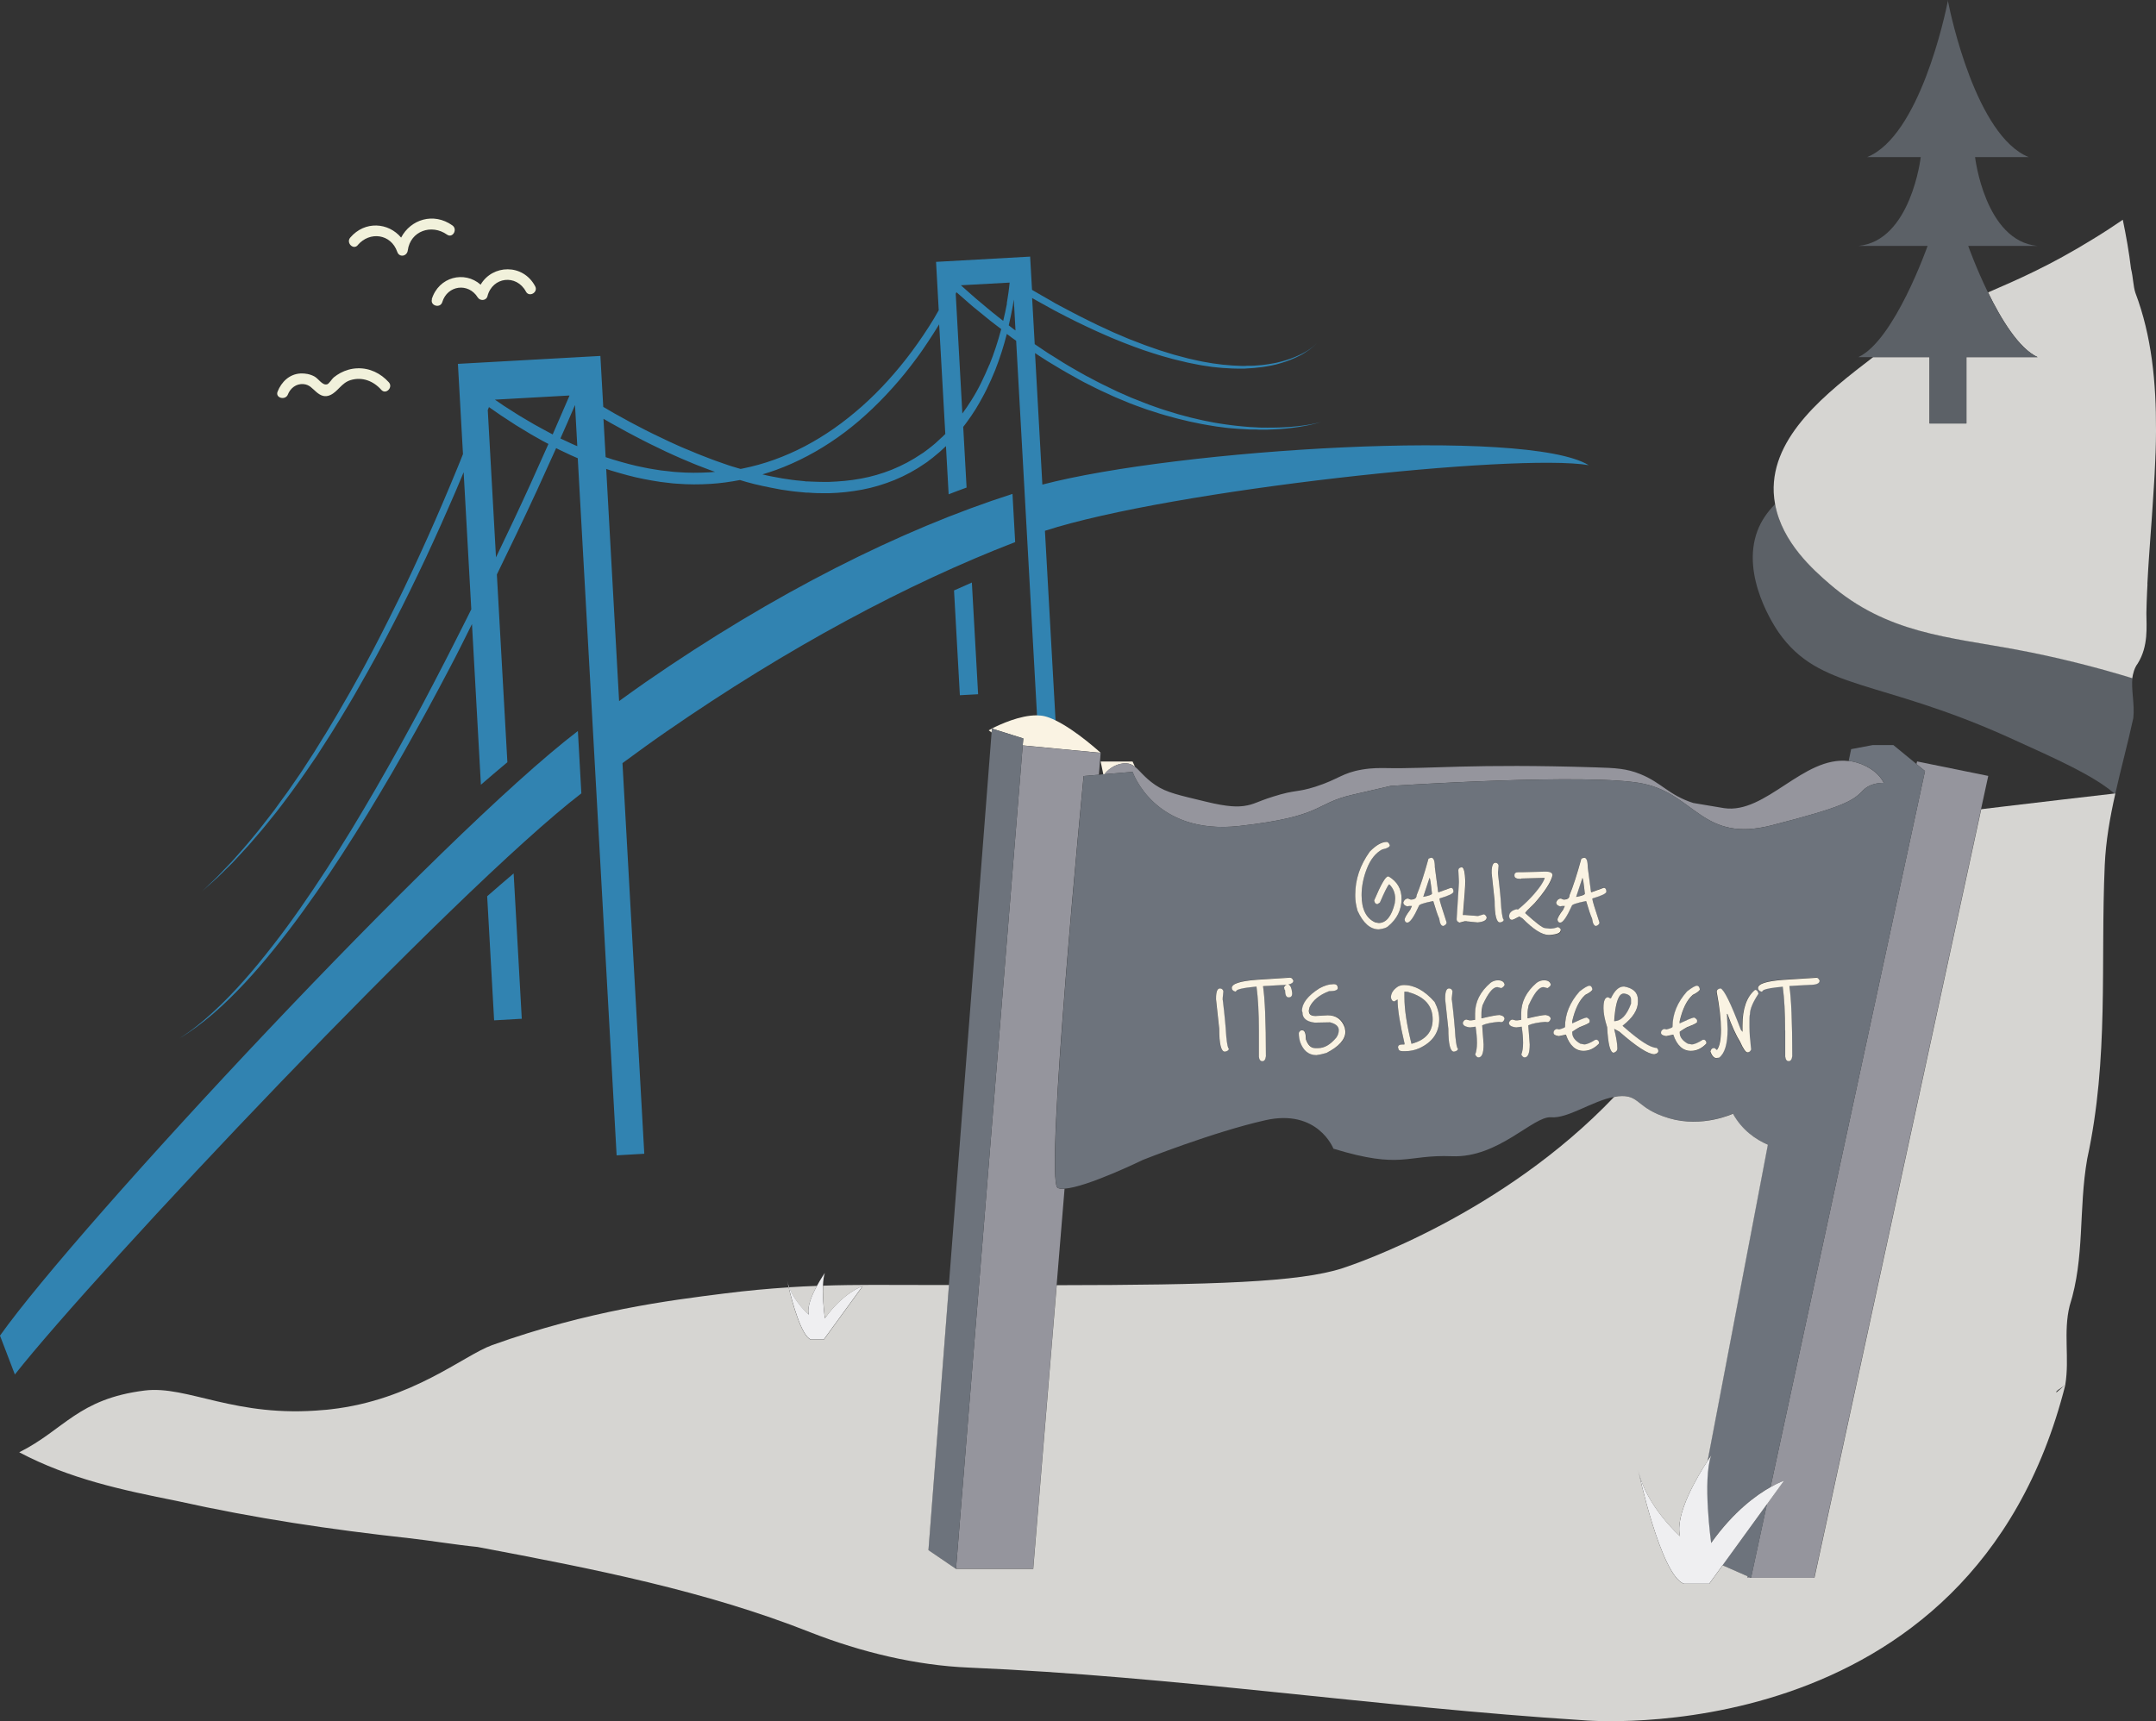 <?xml version="1.0" encoding="UTF-8"?>
<svg id="Capa_2" data-name="Capa 2" xmlns="http://www.w3.org/2000/svg" viewBox="0 0 217.47 173.65">
  <rect x="0" y="0" width="217.47" height="173.65" fill="#333333" stroke="none"/>
  <defs>
    <style>
      .cls-1 {
        fill: #faf3e3;
      }

      .cls-2 {
        fill: #d6d5d2;
      }

      .cls-3 {
        fill: #95959d;
      }

      .cls-4 {
        fill: #f1f1db;
      }

      .cls-5 {
        fill: none;
      }

      .cls-6 {
        fill: #efeff1;
      }

      .cls-7 {
        fill: #5c6167;
      }

      .cls-8 {
        fill: #3183b1;
      }

      .cls-9 {
        fill: #6d737c;
      }
    </style>
  </defs>
  <g id="Capa_1-2" data-name="Capa 1">
    <g>
      <path class="cls-5" d="m56.53,44.22s.05.03.07.04l.39.18.79.37c.15.07.3.13.44.19l-.23-4.15c-.48,1.13-.98,2.25-1.47,3.37Z"/>
      <path class="cls-5" d="m72.01,47.54c-.27-.09-.54-.2-.81-.3l-.81-.31c-.14-.05-.27-.1-.4-.16l-.4-.17-.81-.34c-.54-.23-1.07-.48-1.6-.72-1.06-.5-2.12-1.02-3.17-1.58-.53-.27-1.05-.56-1.57-.85l-.78-.43-.78-.45h0s.22,3.87.22,3.87l.7.23c1.08.32,2.16.63,3.25.83.54.12,1.09.19,1.64.28.27.04.55.06.82.09l.41.05.41.03c1.1.09,2.19.08,3.28.02.18,0,.35-.04.53-.05l-.13-.04Z"/>
      <path class="cls-5" d="m94.7,32.76c-.35.59-.71,1.16-1.09,1.71-.18.28-.38.55-.56.83-.19.27-.38.54-.58.81-.78,1.07-1.6,2.08-2.46,3.03-.86.95-1.75,1.85-2.67,2.69-.92.83-1.88,1.6-2.86,2.3-.98.69-2,1.32-3.03,1.86-1.03.55-2.09,1.02-3.17,1.41-.46.17-.92.31-1.38.45l.14.03c.54.13,1.09.22,1.63.33l.2.04.2.03.41.06.41.06c.14.02.27.04.41.05l.82.08.2.02h.2s.41.03.41.03c.55.04,1.09.03,1.64.03,1.09-.03,2.17-.13,3.24-.33,1.07-.19,2.13-.5,3.16-.91,1.03-.42,2.03-.95,2.99-1.6.12-.08.24-.17.36-.25l.35-.26c.23-.18.46-.37.69-.56.22-.2.45-.4.66-.61l.31-.31-.62-11.06s-.02.03-.03.05Z"/>
      <path class="cls-5" d="m100.41,32.75c-.36-.27-.72-.57-1.07-.85l-1.07-.87c-.18-.14-.35-.3-.53-.45l-.52-.46-.75-.65s-.03.06-.04.1c0,.02-.02.04-.03.05l.67,12.09c.31-.42.61-.85.89-1.31l.26-.42.25-.43c.08-.14.16-.29.24-.44.08-.15.16-.3.23-.45.3-.6.59-1.23.85-1.87.47-1.15.86-2.36,1.19-3.6l-.58-.44Z"/>
      <path class="cls-5" d="m146.48,116.66c-4.68-.19-5.01,1.36-11.97-.76,0,0-1.57-4.07-6.88-2.87-5.31,1.2-12.34,4-12.34,4,0,0-5.65,2.77-7.9,2.9l-.8,9.72c15.78-.02,24.47-.29,28.85-1.72,1.41-.46,16.11-5.47,27.36-17.26-2.16.4-4.63,2.2-6.32,2.05-1.8-.15-5.31,4.11-9.99,3.93Z"/>
      <path class="cls-5" d="m101.86,28.5l-4.92.27.63.56.52.46c.17.15.34.31.52.45l1.05.88c.35.29.7.59,1.06.86l.49.38c.14-.58.27-1.17.38-1.76.07-.36.12-.72.17-1.09.03-.18.05-.36.07-.55.02-.16.03-.32.05-.47Z"/>
      <path class="cls-5" d="m55.17,44.68c-.27-.13-.53-.28-.79-.43l-.78-.44c-.52-.3-1.04-.62-1.55-.94l-1.53-1-1.18-.82c-.04.1-.08.2-.12.3l.83,14.86c1.18-2.48,2.36-4.96,3.51-7.47.6-1.32,1.2-2.65,1.79-3.99l-.17-.09Z"/>
      <path class="cls-5" d="m102.16,30.83c-.11.67-.25,1.32-.41,1.97l.02.02c.18.14.35.28.53.41l.12.09-.17-3.13c-.03.21-.06.43-.1.64Z"/>
      <path class="cls-5" d="m49.93,40.32l.89.61,1.52.97c.51.3,1.02.62,1.54.91l.78.43c.26.14.52.29.78.42l.32.17c.58-1.3,1.15-2.61,1.7-3.92l-7.53.42Z"/>
      <path class="cls-5" d="m207.39,140.51l.92-.8c-.22.22-.66.44-.88.66,0,.05-.02.09-.03.14Z"/>
      <path class="cls-7" d="m216.83,55.27c-.03.43-.06.86-.09,1.29.03-.43.06-.86.09-1.29Z"/>
      <path class="cls-7" d="m217.03,52.5c-.04.49-.07.98-.11,1.48.04-.49.07-.98.11-1.48Z"/>
      <path class="cls-7" d="m217.42,45.61c0,.24-.02.49-.03.73,0-.24.02-.49.03-.73Z"/>
      <path class="cls-7" d="m215.26,67.6c-.02.07-.04.13-.06.2.02-.07.03-.14.06-.2Z"/>
      <path class="cls-7" d="m217.33,47.84c-.02.29-.03.58-.05.86.02-.29.03-.58.05-.86Z"/>
      <path class="cls-7" d="m217.19,50.1c-.02.31-.04.61-.06.92.02-.31.04-.61.06-.92Z"/>
      <path class="cls-7" d="m216.68,57.5c-.03.47-.05.95-.08,1.42.02-.47.05-.94.08-1.42Z"/>
      <path class="cls-7" d="m217.47,43.41h0s0,.08,0,.11c0-.04,0-.08,0-.11Z"/>
      <path class="cls-7" d="m203.45,65.53c-6.92-1.29-13.14-1.64-18.92-6.65-1.57-1.36-4.77-4.15-5.48-8.02-.77.78-1.4,1.67-1.78,2.69-1.73,4.6,1.81,9.78,2.15,10.27,4.11,5.86,10.03,4.63,23.19,10.57,5.11,2.31,8.54,3.86,10.66,5.66.03,0,.07,0,.1-.01,0,.02,0,.03-.01.05.56-2.51,1.25-5.02,1.82-7.64.16-1.43-.24-2.86-.08-4.13,0,.02-.01.05-.02.07-3.68-1.12-7.66-2.13-11.62-2.87Z"/>
      <path class="cls-7" d="m216.49,61.84c.01-.71.04-1.43.07-2.15-.03.72-.06,1.44-.07,2.15Z"/>
      <path class="cls-2" d="m216.6,58.92c.02-.47.05-.94.08-1.42.02-.31.04-.63.06-.94.03-.43.06-.86.09-1.29.03-.43.06-.86.09-1.29.04-.49.07-.98.11-1.48.04-.49.07-.99.1-1.48.02-.31.04-.61.06-.92.03-.47.06-.93.09-1.4.02-.29.03-.58.05-.86.03-.5.05-1,.07-1.5,0-.24.02-.49.03-.73.02-.7.04-1.39.04-2.09,0-.04,0-.08,0-.11.02-4.8-.43-9.51-2.08-13.87-.22-.66-.22-1.55-.44-2.43-.2-1.67-.49-3.31-.83-4.94-.9.62-1.89,1.27-2.99,1.94-4.36,2.69-7.62,4.1-10.6,5.39,1.3,2.67,3.11,5.66,5,6.53h-7.18v6.69h-3.72v-6.69h-5.69c-4.69,3.59-10.27,7.94-10.03,13.66.02.41.07.8.14,1.19.71,3.87,3.91,6.66,5.48,8.02,5.78,5.01,12,5.36,18.92,6.65,3.96.74,7.94,1.74,11.62,2.87,0-.02.01-.05.02-.07.02-.18.07-.36.12-.53.02-.07.03-.14.06-.2.08-.23.19-.46.35-.67,1.11-1.77.88-3.76.88-5.09.01-.71.04-1.43.07-2.15.01-.26.03-.51.04-.77Z"/>
      <path class="cls-2" d="m81.57,132.65c-.2-.79.33-2,.83-2.92-.91.03-1.85.08-2.81.14.61,1.57,1.98,2.78,1.98,2.78Z"/>
      <path class="cls-8" d="m49.84,102.94l2.79-.16-.82-14.66c-.9.76-1.79,1.53-2.67,2.3l.7,12.51Z"/>
      <path class="cls-8" d="m106.47,72.67l-1.07-19.12c12.81-4.14,47.58-7.86,54.85-6.62-6.25-3.82-41.45-1.62-55.11,1.96l-.74-13.27.39.26.56.36.28.18.28.17,1.13.68c.38.23.76.43,1.14.65l.57.32c.19.1.38.21.57.31.77.39,1.54.79,2.32,1.13l.58.27.29.13.29.12,1.18.49c.39.16.79.29,1.19.44.2.07.39.15.59.21l.6.19c.79.27,1.6.49,2.4.7l1.2.29,1.21.25c.2.04.4.07.61.11l.61.1c.2.04.4.06.61.09l.61.08c.2.03.4.04.61.06l.61.05c.41.03.81.05,1.22.07h.61c.2.01.4.03.61.02.4,0,.81,0,1.21-.03.81-.03,1.61-.11,2.41-.23.8-.12,1.6-.28,2.38-.52-.79.22-1.59.34-2.39.43-.4.05-.8.07-1.21.1-.4.02-.8.04-1.21.04-.4.01-.81,0-1.21,0-.2,0-.4-.02-.6-.03l-.6-.03c-.4-.04-.81-.06-1.21-.11l-.6-.07c-.2-.02-.4-.05-.6-.08l-.6-.09c-.2-.03-.4-.06-.6-.1l-.6-.12c-.2-.04-.4-.07-.6-.12l-1.2-.28-1.19-.32c-.79-.24-1.59-.47-2.37-.76l-.59-.21c-.2-.07-.39-.15-.59-.23-.39-.15-.78-.3-1.17-.46l-1.16-.51-.29-.13-.29-.14-.58-.28c-.77-.36-1.53-.77-2.29-1.17-.19-.1-.38-.21-.57-.32l-.56-.32c-.38-.22-.75-.43-1.12-.66l-1.11-.7-.28-.17-.28-.18-.55-.37-.55-.37-.13-.09-.26-4.65c.25.14.5.28.75.42l.94.52.47.26c.16.09.31.16.47.25l.95.49c.63.33,1.27.63,1.9.93.63.31,1.28.59,1.91.87l.48.21c.16.07.32.13.48.2l.97.39c.32.13.65.25.97.37l.97.35.98.32c.33.1.65.21.98.3l.98.27c.33.09.66.16.99.24l.49.12.5.1.5.1c.17.03.33.07.5.09l1,.15,1,.1c.67.05,1.33.08,2,.07h.25s.25-.02.25-.02l.5-.03c.17,0,.33-.03.5-.05l.5-.05c.66-.1,1.32-.21,1.96-.42.64-.19,1.28-.44,1.89-.76.15-.08.31-.16.45-.26.15-.09.3-.19.44-.29.14-.11.29-.21.43-.34.14-.12.27-.25.4-.39-.13.14-.26.26-.4.38-.14.12-.28.22-.43.32-.15.1-.29.19-.45.27-.15.09-.3.17-.46.24-.62.3-1.25.52-1.9.69l-.48.12-.49.09c-.16.03-.33.05-.49.08l-.49.06-.49.04c-.16.01-.33.03-.49.03h-.49s-.25.02-.25.02h-.25c-.66-.02-1.32-.06-1.98-.13l-.99-.13-.99-.17c-.16-.03-.33-.06-.49-.1l-.49-.11-.49-.11-.49-.13c-.33-.09-.65-.17-.98-.26l-.97-.3c-.33-.09-.65-.21-.97-.32l-.97-.34-.96-.37c-.32-.12-.64-.24-.96-.38l-.96-.41c-.16-.07-.32-.13-.48-.21l-.47-.22c-.63-.29-1.27-.58-1.89-.9-.63-.32-1.26-.62-1.88-.96l-.94-.5c-.16-.08-.31-.16-.47-.25l-.46-.27-.93-.53c-.31-.18-.62-.35-.93-.54l-.06-.04-.19-3.35-9.49.53.27,4.88c-.17.29-.33.59-.5.87-.35.57-.7,1.13-1.07,1.67-.18.27-.37.54-.56.81-.19.26-.38.53-.57.79-.77,1.04-1.58,2.02-2.42,2.95-.84.93-1.72,1.8-2.62,2.6-.91.8-1.84,1.55-2.8,2.22-.96.67-1.95,1.28-2.96,1.81-1.01.53-2.04.98-3.09,1.36-1.05.38-2.11.67-3.19.89-.07.01-.14.02-.21.04-.28-.09-.57-.16-.85-.25l-.4-.13-.4-.14-.8-.28c-.27-.09-.53-.2-.8-.3l-.8-.31c-.13-.05-.27-.1-.4-.16l-.4-.17-.8-.33c-.13-.05-.26-.11-.4-.17l-.4-.18-.79-.36c-1.05-.49-2.1-1-3.14-1.55-.52-.26-1.04-.55-1.56-.84l-.78-.43-.77-.45-.36-.21-.29-5.14-14.37.8.51,9.1c-.19.47-.37.95-.57,1.42-.48,1.16-.96,2.32-1.45,3.46-.49,1.15-.99,2.29-1.5,3.43l-.77,1.7-.78,1.69-.79,1.67c-.26.56-.54,1.11-.81,1.66-.27.55-.54,1.1-.82,1.65-.28.55-.55,1.1-.83,1.64l-.84,1.62-.86,1.61c-.14.27-.29.53-.44.8l-.44.79-.44.79-.45.78c-.3.52-.6,1.05-.9,1.56l-.92,1.54c-.15.26-.31.51-.47.76l-.47.76-.47.76-.48.74-.48.74c-.16.25-.32.5-.49.74l-1,1.45c-.16.24-.34.48-.51.71l-.51.7-.51.71-.53.69-.53.68c-.18.23-.35.46-.53.68l-1.09,1.32c-.18.22-.37.43-.55.64l-.56.63c-.19.21-.37.43-.56.63l-.58.6-.58.61-.29.3-.3.29-1.19,1.14,1.22-1.09.3-.27.3-.29.59-.58.59-.58c.19-.2.38-.41.57-.61l.57-.62c.19-.21.38-.41.57-.62l1.11-1.29c.19-.21.36-.44.55-.66l.54-.67.54-.67.53-.69.52-.69c.17-.23.35-.46.52-.7l1.02-1.42c.17-.23.33-.48.5-.72l.5-.73.5-.73.48-.75.48-.75c.16-.25.32-.5.48-.75l.94-1.52c.31-.51.62-1.03.93-1.55l.46-.78.45-.79.45-.79c.15-.26.3-.52.45-.79l.88-1.59.86-1.61c.29-.54.57-1.08.85-1.63.28-.54.56-1.09.84-1.64.27-.55.55-1.1.82-1.65l.81-1.67.8-1.68.78-1.69c.52-1.13,1.03-2.27,1.53-3.42.25-.57.5-1.15.75-1.72l.73-1.74s.03-.08.05-.12l.77,13.83c-.13.27-.26.54-.4.81-.74,1.47-1.48,2.94-2.23,4.4-.75,1.46-1.51,2.91-2.27,4.35-.77,1.44-1.55,2.87-2.33,4.29-.79,1.42-1.59,2.83-2.39,4.22-.81,1.4-1.63,2.78-2.46,4.15-1.67,2.73-3.39,5.4-5.19,7.97-.9,1.29-1.82,2.54-2.77,3.76-.95,1.22-1.91,2.4-2.92,3.53-1,1.13-2.04,2.2-3.12,3.19-1.08.99-2.2,1.89-3.39,2.64,1.2-.71,2.34-1.57,3.45-2.52,1.1-.95,2.16-2,3.19-3.1,1.02-1.1,2.02-2.26,2.98-3.46.97-1.2,1.91-2.43,2.83-3.7.92-1.27,1.82-2.55,2.71-3.87.88-1.32,1.75-2.65,2.6-4.01.85-1.35,1.69-2.72,2.51-4.11.83-1.38,1.64-2.78,2.44-4.2.8-1.41,1.59-2.84,2.37-4.27.78-1.43,1.55-2.88,2.31-4.33.74-1.4,1.44-2.83,2.15-4.25l.9,16.21c.88-.76,1.77-1.52,2.67-2.27l-1.06-18.94c1.38-2.83,2.75-5.68,4.08-8.56.64-1.39,1.27-2.79,1.9-4.19.08.04.17.09.25.13l.4.19.8.38c.24.11.49.21.73.32l3.92,70.33,2.79-.16-2.2-39.41c1.46-1.07,2.92-2.14,4.43-3.18,12.25-8.48,24.3-14.92,35.18-19.12l-.27-4.86c-11.25,3.6-24.03,10.01-37,18.99-.91.63-1.79,1.27-2.68,1.91l-1.3-23.42.48.16c1.1.33,2.21.65,3.32.86.56.12,1.12.2,1.67.29.28.04.56.07.84.1l.42.05.42.03c1.12.09,2.24.09,3.36.02,1-.06,1.99-.2,2.98-.39.21.06.42.13.63.19l.83.22.83.19c.55.13,1.11.22,1.66.33l.21.04.21.03.42.06.42.06c.14.02.28.04.42.05l.84.08.21.02h.21s.42.03.42.03c.56.04,1.12.02,1.68.03,1.12-.03,2.23-.15,3.34-.36,1.11-.21,2.2-.54,3.26-.97,1.07-.44,2.11-1,3.1-1.69.13-.08.25-.17.37-.27l.37-.28c.24-.19.48-.39.71-.59.21-.2.43-.39.64-.59l.27,4.86c.61-.24,1.21-.46,1.81-.68l-.34-6.12.23-.3c.1-.13.2-.27.29-.4.1-.14.19-.27.29-.41l.28-.43.14-.21.13-.22.26-.44.25-.45c.09-.15.17-.31.25-.46.08-.16.16-.31.24-.47.31-.63.6-1.29.87-1.95.46-1.17.85-2.39,1.17-3.64.16.12.32.25.49.37l.45.32,2.11,37.88c.27,0,.53.03.78.09.34.08.71.23,1.1.42Zm-4.9-42.06c-.11.6-.24,1.18-.38,1.76l-.49-.38c-.36-.27-.7-.57-1.06-.86l-1.05-.88c-.18-.14-.34-.3-.52-.45l-.52-.46-.63-.56,4.92-.27c-.01.15-.03.31-.05.47-.02.18-.04.36-.07.55-.05.36-.11.73-.17,1.09Zm-45.82,13.22l-.32-.17c-.26-.13-.52-.28-.78-.42l-.78-.43c-.51-.29-1.02-.61-1.54-.91l-1.52-.97-.89-.61,7.53-.42c-.56,1.31-1.13,2.62-1.7,3.92Zm-2.21,4.93c-1.14,2.51-2.32,5-3.51,7.47l-.83-14.86c.04-.1.08-.2.12-.3l1.18.82,1.53,1c.52.31,1.03.63,1.55.94l.78.44c.26.15.52.3.79.43l.17.09c-.59,1.33-1.19,2.66-1.79,3.99Zm4.24-3.94l-.79-.37-.39-.18s-.05-.03-.07-.04c.5-1.12.99-2.24,1.47-3.37l.23,4.15c-.15-.06-.3-.12-.44-.19Zm13.82,2.83c-1.09.06-2.19.07-3.28-.02l-.41-.03-.41-.05c-.27-.03-.55-.06-.82-.09-.55-.09-1.09-.16-1.64-.28-1.09-.2-2.17-.51-3.25-.83l-.7-.23-.22-3.87h0s.78.45.78.45l.78.43c.52.29,1.04.58,1.57.85,1.05.56,2.11,1.08,3.17,1.58.53.24,1.06.49,1.6.72l.81.34.4.17c.13.06.27.11.4.16l.81.31c.27.1.54.21.81.3l.13.04c-.18.01-.35.04-.53.05Zm23.42-3.55c-.22.21-.44.41-.66.61-.23.19-.45.38-.69.56l-.35.26c-.12.09-.23.18-.36.25-.95.65-1.96,1.18-2.99,1.6-1.03.41-2.09.72-3.16.91-1.07.2-2.16.29-3.24.33-.55,0-1.09,0-1.64-.03l-.41-.02h-.2s-.2-.03-.2-.03l-.82-.08c-.14-.01-.27-.03-.41-.05l-.41-.06-.41-.06-.2-.03-.2-.04c-.54-.1-1.09-.19-1.63-.33l-.14-.03c.46-.14.92-.28,1.38-.45,1.07-.39,2.13-.86,3.17-1.41,1.04-.55,2.05-1.17,3.03-1.86.98-.69,1.94-1.46,2.86-2.3.92-.83,1.81-1.73,2.67-2.69.86-.95,1.68-1.97,2.46-3.03.2-.26.39-.54.58-.81.19-.28.38-.55.56-.83.37-.56.74-1.13,1.09-1.71,0-.02.02-.03.03-.05l.62,11.06-.31.31Zm4.77-7.3c-.27.64-.55,1.27-.85,1.87-.07.15-.16.3-.23.45-.08.15-.16.3-.24.44l-.25.43-.26.42c-.28.46-.59.89-.89,1.31l-.67-12.09s.02-.04.03-.05c.02-.03.03-.06.04-.1l.75.65.52.46c.18.15.35.31.53.45l1.07.87c.36.29.71.59,1.07.85l.58.44c-.33,1.24-.72,2.45-1.19,3.6Zm2.51-3.55c-.18-.13-.36-.28-.53-.41l-.02-.02c.15-.65.29-1.31.41-1.97.04-.21.06-.42.1-.64l.17,3.13-.12-.09Z"/>
      <path class="cls-8" d="m98.03,58.77c-.6.26-1.2.53-1.8.8l.59,10.57,1.84-.1-.63-11.26Z"/>
      <path class="cls-8" d="m58.64,80.04l-.35-6.29C44.63,84.17,7.92,123.59,0,134.75l1.5,3.92c8.15-10.35,44.36-48.8,57.14-58.63Z"/>
      <path class="cls-1" d="m113.6,77.01c.37.02.63.15.88.34l-.24-.52h-3.22l.27,1.29h.11c.51-.68,1.4-1.15,2.21-1.11Z"/>
      <path class="cls-1" d="m103.16,75.2l7.86.75s-2.46-2.26-4.55-3.27c-.38-.19-.76-.34-1.1-.42-.25-.06-.51-.08-.78-.09-1.71-.02-3.76.93-4.54,1.33l3.17,1-.06.7Z"/>
      <path class="cls-1" d="m99.73,73.68l.29.22.03-.39c-.21.11-.32.17-.32.17Z"/>
      <path class="cls-3" d="m103.16,75.2l-6.73,83.08h7.78l2.37-28.63.8-9.72c-.3.02-.54,0-.7-.09-1.35-.75,2.62-41.55,2.62-41.55l1.54-.13.18-2.2-7.86-.75Z"/>
      <polygon class="cls-9" points="96.43 158.29 103.16 75.2 103.22 74.5 100.05 73.51 100.05 73.51 100.05 73.51 100.02 73.9 95.71 129.64 93.64 156.39 96.43 158.29"/>
      <path class="cls-3" d="m178.6,150.02c.83-.46,1.34-.63,1.34-.63l-1.72,2.37-1.6,7.42h6.38l16.82-77.54.73-3.36-7.18-1.46s-.02.1-.06.26l.86.71-15.58,72.23Z"/>
      <path class="cls-3" d="m176.23,159.18h.4l-.37-.16c-.01.1-.02.16-.02.16Z"/>
      <polygon class="cls-9" points="173.75 157.92 176.25 159.02 176.63 159.18 178.23 151.76 173.75 157.92"/>
      <path class="cls-3" d="m111.4,78.11l2.84-.24s2.17,6.43,10.77,5.46c8.6-.97,7.48-2.24,11.37-3.14l3.89-.9s20.27-1.35,25.51-.22c5.24,1.12,5.98,5.98,12.94,4.19s8.15-2.39,9.2-3.52c.57-.61,1.43-.75,2.09-.76-.58-1.16-1.94-1.92-3.18-2.16-.12-.02-.24-.02-.37-.04-4.57-.54-8.34,5.39-12.57,4.75-.39-.06-3.1-.52-3.1-.52-2.48-.8-3.17-2.04-5.35-2.92-1.39-.56-2.51-.61-4.45-.67-12.54-.4-16.75.17-21.28.07-.45,0-1.26-.03-2.32.15-2.02.34-2.35.97-4.68,1.72-1.94.62-1.96.27-4.3,1.01-1.71.54-1.88.79-2.92.94-.6.08-1.55.14-3.93-.45-2.57-.63-3.87-.87-5.05-1.68-1.09-.75-1.53-1.44-2.04-1.83-.25-.19-.51-.32-.88-.34-.81-.04-1.7.43-2.21,1.1Z"/>
      <path class="cls-9" d="m143.56,90.48c.59-.11.88-.23.88-.33-.11-1.05-.19-1.58-.25-1.58l-.63,1.91Z"/>
      <path class="cls-9" d="m164.54,101.26v-.42c0-.33-.23-.54-.68-.6h-.07c-.48,0-.79.79-.92,2.36l-.03.42c.71,0,1.28-.59,1.71-1.76Z"/>
      <path class="cls-9" d="m158.97,90.48c.59-.11.88-.23.88-.33-.11-1.05-.19-1.58-.25-1.58l-.63,1.91Z"/>
      <path class="cls-9" d="m142.15,100.12c-.09-.05-.22-.07-.4-.07h-.09v.55c0,1.25.24,2.82.71,4.7h.03c1.41-.38,2.11-1.2,2.11-2.46,0-1.35-.79-2.26-2.36-2.72Z"/>
      <path class="cls-9" d="m106.68,119.83c.16.09.4.11.7.09,2.25-.14,7.9-2.9,7.9-2.9,0,0,7.03-2.8,12.34-4,5.31-1.2,6.88,2.87,6.88,2.87,6.96,2.12,7.29.57,11.97.76,4.68.19,8.19-4.08,9.99-3.93,1.69.14,4.16-1.65,6.32-2.05.14-.03.28-.06.41-.08,2.24-.22,1.76,1.2,5.12,2.21,3.37,1.01,6.47-.45,6.47-.45.9,1.65,2.28,2.59,3.52,3.13l-6.08,31.9c.22-.34.36-.54.36-.54-.88,2.45,0,8.83,0,8.83,2.28-3.21,4.6-4.86,6.01-5.65l15.58-72.23-.86-.71-2.33-1.91h-2.09l-2.17.41-.25,1.2c.12.01.24.01.37.04,1.24.24,2.6,1,3.18,2.16-.66,0-1.52.14-2.09.76-1.05,1.12-2.24,1.72-9.2,3.52s-7.71-3.07-12.94-4.19c-5.24-1.12-25.51.22-25.51.22l-3.89.9c-3.89.9-2.77,2.17-11.37,3.14-8.6.97-10.77-5.46-10.77-5.46l-2.84.24h-.11s-.45.05-.45.05l-1.54.13s-3.96,40.81-2.62,41.55Zm16.86-13.73c-.38,0-.57-.77-.57-2.31l-.32-2.97v-.1c0-.67.13-1,.39-1,.18,0,.3.1.35.29l-.07.67v.22c.19,1.57.31,2.8.35,3.67.08.81.17,1.22.26,1.22,0,.16-.13.26-.4.31Zm6.4-6.8c.2.04.34.31.4.84v.07c0,.26-.12.39-.36.39s-.36-.25-.36-.74c-.05,0-.09-.09-.1-.26.06-.16.15-.23.26-.27-.1.01-.2.02-.33.02l-2,.11-.05.02c.19,1.24.29,3.59.29,7.06-.04.33-.16.5-.36.5s-.32-.15-.35-.46v-2.65c0-1.77-.08-3.24-.24-4.42-1.36.13-2.04.28-2.04.46l-.1.05c-.24-.07-.35-.19-.35-.37,0-.42.83-.69,2.5-.82l3.42-.22c.1,0,.19.1.29.29,0,.21-.18.34-.52.39Zm21.48-7.69c.08.77.16,1.15.25,1.15,0,.15-.13.25-.38.29-.36,0-.54-.72-.54-2.17l-.3-2.8v-.1c0-.63.12-.95.37-.95.17,0,.28.09.33.27l-.06.63v.2c.18,1.48.29,2.64.33,3.46Zm-17.61,14.61c-.38.11-.72.18-1,.22-.78,0-1.32-.44-1.64-1.31-.09-.3-.14-.6-.14-.9,0-.09.07-.19.22-.29h.14c.24,0,.35.3.35.9.2.59.51.89.94.89h.31c.62,0,1.22-.36,1.83-1.07.16-.23.24-.48.24-.74,0-.37-.29-.64-.88-.79h-.05l-1.49.03c-.83-.1-1.24-.44-1.24-1.03l-.05-.15c0-.78.59-1.54,1.76-2.28.51-.28.97-.42,1.38-.42h.11c.21,0,.33.13.37.38,0,.22-.3.33-.9.33-.97.37-1.62.9-1.95,1.6l-.08.33v.07c0,.33.22.5.67.5l1.26-.07c.84,0,1.42.41,1.71,1.23l.07.4c0,.79-.64,1.51-1.92,2.17Zm5.27-12.47c-.87,0-1.58-.63-2.15-1.88-.15-.54-.23-1.03-.23-1.47v-.16c0-1.53.49-2.98,1.47-4.34.64-.65,1.21-.97,1.71-.97.11,0,.22.11.31.33,0,.17-.26.32-.78.43-.66.37-1.17,1-1.53,1.91-.36.91-.54,1.81-.54,2.7,0,1.43.46,2.34,1.38,2.75l.34.06c.77,0,1.31-.67,1.63-2.01l.04-.44c0-.57-.19-1.05-.58-1.44h-.06c-.15.17-.45.78-.9,1.82l-.24.16c-.2,0-.32-.12-.34-.37.68-1.61,1.14-2.42,1.39-2.42h.06c.87.51,1.31,1.26,1.31,2.25,0,1.12-.46,2.05-1.38,2.8-.15.13-.46.23-.91.29Zm4.07,12.01c-.43.19-.9.29-1.4.29h-.29c-.28,0-.42-.13-.42-.35h-.03c0-.21.13-.31.39-.32h.26v-.07h.02c-.47-2-.71-3.49-.71-4.46h-.03l-.29.18c-.2,0-.32-.13-.35-.4,0-.42.24-.78.71-1.1.19-.1.39-.15.6-.15,1.07,0,2.11.57,3.1,1.71.3.6.46,1.18.46,1.75,0,1.32-.67,2.3-2.02,2.92Zm2.43-12.35c-.21,0-.34-.25-.41-.74-.16-.36-.37-.95-.6-1.77h-.04c-.94.19-1.41.36-1.41.49-.52,1.12-.91,1.68-1.17,1.68-.15,0-.24-.1-.27-.29,0-.17.19-.51.57-1.01l.17-.38h-.27l-.2.04c-.27-.06-.4-.2-.4-.41.11-.25.27-.38.47-.38l.27.11c.4,0,.6-.15.6-.44.37-.86.77-2.09,1.2-3.7l.27-.09c.24,0,.37.32.37.97l.33,2.48.04.04,1.24-.45c.16,0,.25.13.27.38,0,.19-.46.41-1.37.68l-.04.02v.04c0,.15.24.94.71,2.35v.02c0,.14-.11.25-.33.34Zm1.08,12.69c-.38,0-.57-.77-.57-2.31l-.32-2.97v-.1c0-.67.13-1,.39-1,.18,0,.3.1.35.29l-.07.67v.22c.19,1.57.31,2.8.35,3.67.08.81.17,1.22.26,1.22,0,.16-.13.26-.4.31Zm.29-13.36l.23-3.69v-.16l-.06-1.08c0-.18.11-.28.33-.31.17,0,.28.27.33.81l.04.58c0,.44-.08,1.58-.24,3.42h.06v.03l.04-.03h.09l1.26.1h.09l.54-.16h.08c.11.07.19.17.24.3,0,.27-.3.44-.91.51l-1.1-.11h-.2l-.52.14c-.19-.07-.29-.19-.29-.34Zm2.54,9.98c.93-.22,1.52-.33,1.78-.33.33.06.5.19.5.4-.07.21-.18.32-.33.32l-.21-.03c-.78.07-1.35.19-1.71.35v.08l.14,1.85c0,.87-.18,1.31-.52,1.31-.12,0-.23-.1-.33-.29.12-.31.18-.71.18-1.18s-.05-1.02-.14-1.63l-.55.07c-.49-.05-.74-.2-.74-.47.08-.21.2-.32.37-.32l.29.08h.21l.37-.05v-.64c0-1.18.52-2.21,1.56-3.1.24-.17.48-.25.74-.25.39,0,.62.14.68.42,0,.11-.11.24-.33.37l-.38-.1h-.05c-.43,0-.91.6-1.46,1.81-.08.3-.11.58-.11.86v.47h.05Zm4.64,0c.93-.22,1.52-.33,1.78-.33.33.06.5.19.5.4-.07.21-.18.32-.33.32l-.21-.03c-.78.07-1.35.19-1.71.35v.08l.14,1.85c0,.87-.18,1.31-.52,1.31-.12,0-.23-.1-.33-.29.12-.31.18-.71.18-1.18s-.05-1.02-.14-1.63l-.55.07c-.49-.05-.74-.2-.74-.47.08-.21.2-.32.37-.32l.29.08h.21l.37-.05v-.64c0-1.18.52-2.21,1.56-3.1.24-.17.48-.25.74-.25.39,0,.62.14.68.42,0,.11-.11.24-.33.37l-.38-.1h-.05c-.43,0-.91.6-1.46,1.81-.08.3-.11.58-.11.86v.47h.05Zm2.23-8.39h-.14c-.67,0-1.54-.55-2.62-1.66l-.33-.2c-.4.23-.65.34-.74.34-.16,0-.25-.11-.29-.34,0-.37.25-.61.76-.73l.14.03c.93-.75,1.71-1.57,2.32-2.45.24-.4.37-.65.37-.74h-.1l-2.26.06-.03.04h-.03c-.42,0-.63-.11-.63-.33v-.04c0-.2.12-.3.37-.3h.33l2.26-.06h.23c.43,0,.65.12.65.37-.14.66-.75,1.6-1.82,2.82-.62.6-.94.92-.94.99,1.09.98,1.75,1.48,1.98,1.51l.51.06c.27,0,.53-.05.81-.16.2.07.3.18.3.33,0,.27-.36.42-1.08.47Zm4.93,10.97c-.47.49-.99.74-1.56.74-.81,0-1.41-.55-1.78-1.64l-.72.15c-.35-.05-.53-.17-.53-.34s.1-.3.31-.38l.26.05c.4-.11.59-.2.59-.25,0-1.29.49-2.49,1.47-3.59.49-.38.83-.57,1-.57.14,0,.23.12.29.35,0,.14-.24.33-.72.57-.59.52-1.03,1.41-1.32,2.67v.21c.66-.33,1.14-.52,1.43-.59.09,0,.2.08.33.24v.22c0,.08-.33.25-1,.5-.5.27-.75.43-.75.47v.1c0,.43.27.8.82,1.11l.39.07c.25,0,.62-.16,1.12-.47h.14c.16.08.24.19.24.33v.07Zm.03-12.24c0,.14-.11.25-.33.34-.21,0-.34-.25-.41-.74-.16-.36-.37-.95-.6-1.77h-.04c-.94.19-1.41.36-1.41.49-.52,1.12-.91,1.68-1.17,1.68-.15,0-.24-.1-.27-.29,0-.17.19-.51.57-1.01l.17-.38h-.27l-.2.04c-.27-.06-.4-.2-.4-.41.11-.25.27-.38.47-.38l.27.11c.4,0,.6-.15.6-.44.37-.86.77-2.09,1.2-3.7l.27-.09c.24,0,.37.32.37.97l.33,2.48.04.04,1.24-.45c.16,0,.25.13.27.38,0,.19-.46.41-1.37.68l-.04.02v.04c0,.15.24.94.71,2.35v.02Zm5.56,13.31c-.63,0-1.81-.76-3.54-2.28l-.49-.26h-.03c.21.85.32,1.51.32,1.97,0,.2-.12.34-.37.42-.35,0-.57-.86-.66-2.57-.24-.79-.37-1.42-.37-1.89v-.1c0-.69.15-1.04.46-1.04l.22.11h.07c.37-.79.79-1.19,1.29-1.19h.05c.92.17,1.38.61,1.38,1.34v.21c0,.8-.51,1.59-1.53,2.39v.05c1.65,1.48,2.79,2.21,3.42,2.21.11.08.17.19.17.31,0,.17-.13.29-.39.33Zm5.25-1.07c-.47.49-.99.74-1.56.74-.81,0-1.41-.55-1.78-1.64l-.72.15c-.35-.05-.52-.17-.52-.34s.1-.3.31-.38l.26.05c.4-.11.59-.2.59-.25,0-1.29.49-2.49,1.47-3.59.49-.38.83-.57,1-.57.14,0,.23.12.29.35,0,.14-.24.33-.72.57-.59.52-1.03,1.41-1.32,2.67v.21c.66-.33,1.14-.52,1.43-.59.09,0,.2.08.33.24v.22c0,.08-.33.25-1,.5-.5.27-.75.43-.75.47v.1c0,.43.27.8.82,1.11l.39.07c.25,0,.62-.16,1.12-.47h.14c.16.08.24.19.24.33v.07Zm4.47.6c-.07.19-.19.29-.37.29s-.42-.36-.74-1.07c-.39-.62-.81-1.55-1.28-2.81h-.05v.07l.07,1.45c0,1.5-.29,2.46-.86,2.9l-.29.03c-.24,0-.43-.22-.59-.65.05-.24.17-.35.35-.35h.07l.22.18h.03c.27-.36.4-1.04.4-2.04s-.14-2.27-.43-3.81c0-.21.13-.32.39-.35.36.11,1.04,1.5,2.04,4.17l.17.21v-.64c0-1.7.42-2.89,1.26-3.59.19,0,.31.13.35.39-.57.85-.86,1.54-.86,2.07-.04,0-.06.24-.07.72v.6c0,.52.06,1.27.17,2.25Zm1.07-5.88c-.24-.07-.35-.19-.35-.37,0-.42.83-.69,2.5-.82l3.42-.22c.1,0,.19.1.29.29,0,.29-.33.43-1,.43l-2,.11-.05.02c.19,1.24.29,3.59.29,7.06-.04.33-.16.5-.36.5s-.32-.15-.35-.46v-2.65c0-1.77-.08-3.24-.24-4.42-1.36.13-2.04.28-2.04.46l-.1.05Z"/>
      <path class="cls-1" d="m141.37,90.67c0-.99-.44-1.74-1.31-2.25h-.06c-.24,0-.71.81-1.39,2.42.03.24.14.37.34.37l.24-.16c.45-1.04.75-1.64.9-1.82h.06c.39.39.58.87.58,1.44l-.04.44c-.32,1.34-.87,2.01-1.63,2.01l-.34-.06c-.92-.41-1.38-1.33-1.38-2.75,0-.89.18-1.79.54-2.7.36-.91.87-1.55,1.53-1.91.52-.11.78-.26.78-.43-.09-.22-.2-.33-.31-.33-.5,0-1.07.32-1.71.97-.98,1.36-1.47,2.81-1.47,4.34v.16c0,.44.08.94.23,1.47.57,1.25,1.28,1.88,2.15,1.88.46-.06.76-.16.91-.29.92-.75,1.38-1.68,1.38-2.8Z"/>
      <path class="cls-1" d="m145.91,93.06v-.02c-.47-1.42-.71-2.2-.71-2.35v-.04l.04-.02c.91-.27,1.37-.49,1.37-.68-.01-.25-.1-.38-.27-.38l-1.24.45-.04-.04-.33-2.48c0-.65-.12-.97-.37-.97l-.27.09c-.44,1.61-.84,2.84-1.2,3.7,0,.29-.2.44-.6.44l-.27-.11c-.21,0-.37.13-.47.38,0,.21.13.34.4.41l.2-.04h.27l-.17.38c-.38.5-.57.84-.57,1.01.03.19.12.29.27.29.27,0,.66-.56,1.17-1.68,0-.14.47-.3,1.41-.49h.04c.24.82.44,1.42.6,1.77.06.49.2.74.41.74.22-.09.33-.21.33-.34Zm-2.35-2.58l.63-1.91c.06,0,.14.53.25,1.58,0,.11-.29.22-.88.33Z"/>
      <path class="cls-1" d="m147.95,92.95l1.1.11c.61-.06.91-.23.91-.51-.04-.13-.12-.23-.24-.3h-.08l-.54.16h-.09l-1.26-.1h-.09l-.04.03v-.03h-.06c.16-1.84.24-2.98.24-3.42l-.04-.58c-.05-.54-.16-.81-.33-.81-.22.03-.33.13-.33.31l.06,1.08v.16l-.23,3.69c0,.16.1.27.29.34l.52-.14h.2Z"/>
      <path class="cls-1" d="m151.16,87.31c-.05-.18-.16-.27-.33-.27-.24,0-.37.32-.37.95v.1l.3,2.8c0,1.45.18,2.17.54,2.17.25-.04.38-.14.38-.29-.09,0-.17-.38-.25-1.15-.04-.82-.15-1.98-.33-3.46v-.2l.06-.63Z"/>
      <path class="cls-1" d="m157.44,93.86c0-.15-.1-.26-.3-.33-.27.11-.54.16-.81.16l-.51-.06c-.23-.02-.89-.52-1.98-1.51,0-.06.31-.39.94-.99,1.07-1.22,1.67-2.16,1.82-2.82,0-.24-.21-.37-.65-.37h-.23l-2.26.06h-.33c-.24,0-.37.1-.37.3v.04c0,.22.21.33.63.33h.03l.03-.04,2.26-.06h.1c0,.09-.12.34-.37.74-.62.88-1.39,1.7-2.32,2.45l-.14-.03c-.51.12-.76.37-.76.73.04.23.13.34.29.34.09,0,.34-.11.74-.34l.33.2c1.08,1.1,1.96,1.66,2.62,1.66h.14c.72-.05,1.08-.21,1.08-.47Z"/>
      <path class="cls-1" d="m160.62,90.65l.04-.02c.91-.27,1.37-.49,1.37-.68-.01-.25-.1-.38-.27-.38l-1.24.45-.04-.04-.33-2.48c0-.65-.12-.97-.37-.97l-.27.09c-.44,1.61-.84,2.84-1.2,3.7,0,.29-.2.44-.6.44l-.27-.11c-.21,0-.37.13-.47.38,0,.21.13.34.4.41l.2-.04h.27l-.17.38c-.38.5-.57.84-.57,1.01.03.19.12.29.27.29.27,0,.66-.56,1.17-1.68,0-.14.47-.3,1.41-.49h.04c.24.82.44,1.42.6,1.77.06.49.2.74.41.74.22-.09.33-.21.33-.34v-.02c-.47-1.42-.71-2.2-.71-2.35v-.04Zm-1.64-.16l.63-1.91c.06,0,.14.53.25,1.58,0,.11-.29.22-.88.33Z"/>
      <path class="cls-1" d="m123.33,100.9v-.22l.07-.67c-.05-.19-.17-.29-.35-.29-.26,0-.39.33-.39,1v.1l.32,2.97c0,1.54.19,2.31.57,2.31.27-.05.4-.15.4-.31-.09,0-.18-.41-.26-1.22-.05-.87-.16-2.1-.35-3.67Z"/>
      <path class="cls-1" d="m130.17,98.63l-3.42.22c-1.67.13-2.5.4-2.5.82,0,.18.12.3.35.37l.1-.05c0-.17.68-.33,2.04-.46.16,1.18.24,2.65.24,4.42v2.65c.03.3.15.46.35.46s.32-.17.36-.5c0-3.47-.1-5.82-.29-7.06l.05-.02,2-.11c.13,0,.23-.01.33-.02-.11.04-.2.11-.26.27.02.18.05.26.1.26,0,.49.12.74.36.74s.36-.13.36-.39v-.07c-.06-.52-.2-.8-.4-.84.34-.06.52-.19.52-.39-.09-.19-.19-.29-.29-.29Z"/>
      <path class="cls-1" d="m133.95,102.43l-1.26.07c-.45,0-.67-.17-.67-.5v-.07l.08-.33c.33-.7.99-1.23,1.95-1.6.6,0,.9-.11.9-.33-.03-.25-.15-.38-.37-.38h-.11c-.41,0-.87.14-1.38.42-1.17.74-1.76,1.5-1.76,2.28l.05.15c0,.59.41.93,1.24,1.03l1.49-.03h.05c.59.15.88.41.88.79,0,.27-.08.51-.24.74-.6.72-1.21,1.07-1.83,1.07h-.31c-.43,0-.74-.3-.94-.89,0-.6-.12-.9-.35-.9h-.14c-.14.1-.22.19-.22.29,0,.3.05.6.14.9.32.87.87,1.31,1.64,1.31.29-.04.62-.11,1-.22,1.28-.65,1.92-1.38,1.92-2.17l-.07-.4c-.3-.82-.87-1.23-1.71-1.23Z"/>
      <path class="cls-1" d="m141.61,99.38c-.21,0-.41.05-.6.15-.47.31-.71.68-.71,1.1.04.27.16.4.35.4l.29-.18h.03c0,.97.24,2.46.71,4.46h-.02v.07h-.26c-.26,0-.39.11-.39.32h.03c0,.23.14.35.42.35h.29c.5,0,.97-.1,1.4-.29,1.35-.62,2.02-1.6,2.02-2.92,0-.56-.15-1.14-.46-1.75-1-1.14-2.03-1.71-3.1-1.71Zm.79,5.92h-.03c-.47-1.89-.71-3.45-.71-4.7v-.55h.09c.17,0,.31.02.4.07,1.57.46,2.36,1.36,2.36,2.72,0,1.26-.7,2.08-2.11,2.46Z"/>
      <path class="cls-1" d="m146.44,100.9v-.22l.07-.67c-.05-.19-.17-.29-.35-.29-.26,0-.39.33-.39,1v.1l.32,2.97c0,1.54.19,2.31.57,2.31.27-.05.4-.15.4-.31-.09,0-.18-.41-.26-1.22-.05-.87-.16-2.1-.35-3.67Z"/>
      <path class="cls-1" d="m149.55,101.4c.55-1.21,1.03-1.81,1.46-1.81h.05l.38.1c.22-.13.33-.25.33-.37-.07-.28-.3-.42-.68-.42-.26,0-.51.08-.74.25-1.04.89-1.56,1.92-1.56,3.1v.64l-.37.05h-.21l-.29-.08c-.17,0-.29.11-.37.32,0,.27.25.42.74.47l.55-.07c.09.61.14,1.15.14,1.63s-.06.87-.18,1.18c.1.19.21.29.33.29.35,0,.52-.44.52-1.31l-.14-1.85v-.08c.37-.17.94-.29,1.71-.35l.21.03c.15,0,.26-.11.33-.32,0-.21-.17-.34-.5-.4-.26,0-.85.11-1.78.33h-.05v-.47c0-.27.04-.56.11-.86Z"/>
      <path class="cls-1" d="m154.2,101.4c.55-1.21,1.03-1.81,1.46-1.81h.05l.38.1c.22-.13.33-.25.33-.37-.07-.28-.3-.42-.68-.42-.26,0-.51.08-.74.25-1.04.89-1.56,1.92-1.56,3.1v.64l-.37.05h-.21l-.29-.08c-.17,0-.29.11-.37.32,0,.27.25.42.74.47l.55-.07c.09.61.14,1.15.14,1.63s-.06.87-.18,1.18c.1.19.21.29.33.29.35,0,.52-.44.52-1.31l-.14-1.85v-.08c.37-.17.94-.29,1.71-.35l.21.03c.15,0,.26-.11.33-.32,0-.21-.17-.34-.5-.4-.26,0-.85.11-1.78.33h-.05v-.47c0-.27.04-.56.11-.86Z"/>
      <path class="cls-1" d="m161.06,104.9h-.14c-.49.31-.87.47-1.12.47l-.39-.07c-.55-.31-.82-.68-.82-1.11v-.1s.25-.19.75-.47c.67-.25,1-.42,1-.5v-.22c-.13-.16-.24-.24-.33-.24-.29.07-.76.27-1.43.59v-.21c.29-1.26.73-2.15,1.32-2.67.48-.24.72-.43.72-.57-.05-.24-.15-.35-.29-.35-.18,0-.51.19-1,.57-.98,1.1-1.47,2.3-1.47,3.59,0,.05-.2.14-.59.25l-.26-.05c-.21.08-.31.2-.31.38s.17.29.53.34l.72-.15c.37,1.1.97,1.64,1.78,1.64.57,0,1.09-.25,1.56-.74v-.07c0-.14-.08-.25-.24-.33Z"/>
      <path class="cls-1" d="m163.68,103.52v-.05c1.02-.79,1.53-1.59,1.53-2.39v-.21c0-.72-.46-1.17-1.38-1.34h-.05c-.49,0-.92.4-1.29,1.19h-.07l-.22-.11c-.3,0-.46.35-.46,1.04v.1c0,.47.12,1.1.37,1.89.09,1.71.31,2.57.66,2.57.24-.08.37-.22.37-.42,0-.46-.11-1.12-.32-1.97h.03l.49.26c1.73,1.52,2.91,2.28,3.54,2.28.26-.05.39-.16.39-.33,0-.12-.06-.22-.17-.31-.63,0-1.77-.74-3.42-2.21Zm-.86-.5l.03-.42c.14-1.57.45-2.36.92-2.36h.07c.46.07.68.27.68.6v.42c-.43,1.17-1,1.76-1.71,1.76Z"/>
      <path class="cls-1" d="m171.9,104.9h-.14c-.49.31-.87.47-1.12.47l-.39-.07c-.55-.31-.82-.68-.82-1.11v-.1s.25-.19.75-.47c.67-.25,1-.42,1-.5v-.22c-.13-.16-.24-.24-.33-.24-.29.07-.76.27-1.43.59v-.21c.29-1.26.73-2.15,1.32-2.67.48-.24.72-.43.72-.57-.05-.24-.15-.35-.29-.35-.18,0-.51.19-1,.57-.98,1.1-1.47,2.3-1.47,3.59,0,.05-.2.14-.59.25l-.26-.05c-.21.08-.31.2-.31.38s.17.29.52.34l.72-.15c.37,1.1.97,1.64,1.78,1.64.57,0,1.09-.25,1.56-.74v-.07c0-.14-.08-.25-.24-.33Z"/>
      <path class="cls-1" d="m176.51,102.33c0-.52.29-1.21.86-2.07-.05-.26-.16-.39-.35-.39-.84.7-1.26,1.9-1.26,3.59v.64l-.17-.21c-1-2.66-1.69-4.05-2.04-4.17-.26.03-.39.15-.39.35.29,1.54.43,2.81.43,3.81s-.13,1.68-.4,2.04h-.03l-.22-.18h-.07c-.18,0-.3.12-.35.35.16.43.36.65.59.65l.29-.03c.57-.43.86-1.4.86-2.9l-.07-1.45v-.07h.05c.46,1.26.89,2.19,1.28,2.81.32.72.57,1.07.74,1.07s.3-.1.37-.29c-.11-.97-.17-1.72-.17-2.25v-.6c0-.48.03-.72.07-.72Z"/>
      <path class="cls-1" d="m180.07,103.94v2.65c.03.3.15.46.35.46s.32-.17.36-.5c0-3.47-.1-5.82-.29-7.06l.05-.02,2-.11c.67,0,1-.14,1-.43-.09-.19-.19-.29-.29-.29l-3.42.22c-1.67.13-2.5.4-2.5.82,0,.18.12.3.35.37l.1-.05c0-.17.68-.33,2.04-.46.16,1.18.24,2.65.24,4.42Z"/>
      <path class="cls-6" d="m178.23,151.76l1.72-2.37s-.51.16-1.34.63c-1.41.79-3.73,2.44-6.01,5.65,0,0-.88-6.37,0-8.83,0,0-.14.2-.36.54-.94,1.43-3.33,5.38-2.78,7.6,0,0-3.43-3.04-4.22-6.67,0,0,2.26,10.59,4.61,11.47h2.55l1.36-1.87,4.47-6.16Z"/>
      <path class="cls-6" d="m81.77,135.14h1.32l3.92-5.39s-1.93.61-3.81,3.25c0,0-.25-1.84-.19-3.3.02-.5.08-.95.19-1.28,0,0-.39.56-.79,1.3-.51.92-1.03,2.13-.83,2.92,0,0-1.37-1.21-1.98-2.78-.09-.22-.16-.45-.21-.68,0,0,.06.27.16.68.36,1.48,1.28,4.91,2.23,5.27Z"/>
      <path class="cls-4" d="m36.09,24.72c1.21-1.41,3.35-1.13,3.98.69.21.6.98.45,1.06-.14.26-1.98,2.41-2.7,3.96-1.6.57.4,1.1-.53.54-.93-1.9-1.35-4.22-.6-5.17,1.23-1.28-1.53-3.66-1.72-5.13,0-.45.52.31,1.29.76.76Z"/>
      <path class="cls-4" d="m43.57,30.19c-.2.66.84.95,1.04.29.52-1.71,2.64-1.99,3.58-.47.24.38.87.33.98-.13.5-1.96,2.93-2.24,3.88-.46.33.61,1.26.07.93-.54-1.23-2.31-4.31-2.2-5.5-.16-1.61-1.43-4.23-.81-4.93,1.47Z"/>
      <path class="cls-4" d="m29.04,39.79c.26-.64.84-1.09,1.55-1.04.64.05.89.44,1.32.8.43.37.86.55,1.4.31.79-.36,1.13-1.23,2.05-1.51,1.18-.36,2.31.09,3.1.98.46.52,1.22-.25.76-.76-.82-.91-1.94-1.46-3.18-1.41-.6.02-1.19.19-1.71.47-.24.13-.46.28-.67.45-.19.16-.46.63-.66.69-.47.15-.87-.56-1.27-.78-.43-.24-.95-.34-1.44-.31-1.11.07-1.9.85-2.29,1.83-.26.64.78.92,1.04.29Z"/>
      <path class="cls-7" d="m194.62,42.72h3.72v-6.69h7.18c-1.89-.87-3.7-3.85-5-6.53-1.21-2.48-1.99-4.69-1.99-4.69h6.99c-5.31-.49-6.3-8.96-6.3-8.96h5.41c-5.3-2.14-7.88-14.38-8.14-15.72v-.13s0,.03-.01.06c0-.04-.01-.06-.01-.06v.13c-.27,1.34-2.84,13.58-8.14,15.72h5.41s-.98,8.46-6.3,8.96h6.99s-3.35,9.55-6.99,11.22h7.18v6.69Z"/>
      <path class="cls-2" d="m213.26,80.06c-3.2.37-6.92.8-11.26,1.32-.74.09-1.46.18-2.16.26l-16.82,77.54h-6.78s.01-.07.02-.16l-2.5-1.1-1.36,1.87h-2.55c-2.35-.88-4.61-11.47-4.61-11.47.78,3.63,4.22,6.67,4.22,6.67-.56-2.22,1.84-6.17,2.78-7.6l6.08-31.9c-1.24-.54-2.61-1.48-3.52-3.13,0,0-3.1,1.46-6.47.45-3.37-1.01-2.88-2.43-5.12-2.21-.13.01-.27.05-.41.08-11.25,11.79-25.95,16.8-27.36,17.26-4.38,1.43-13.07,1.7-28.85,1.72l-2.37,28.63h-7.78l-2.79-1.9,2.07-26.75c-.84,0-1.69,0-2.56,0-3.55,0-6.74-.05-10.14.07-.06,1.46.19,3.3.19,3.3,1.88-2.64,3.81-3.25,3.81-3.25l-3.92,5.39h-1.32c-.95-.36-1.88-3.79-2.23-5.27-2.01.13-4.14.32-6.51.62-5.56.7-13.65,1.71-23.41,5.21-2.86,1.03-8.03,5.54-16.26,6.47-.31.04-.55.06-.73.07-8.94.83-13.71-2.51-18.07-1.96-6.71.85-8.07,3.94-12.63,6.23,5.08,2.68,10.34,3.8,15.91,4.91,7.96,1.77,15.49,2.88,23.45,3.76,1.99.22,4.65.66,6.86.88,11.72,2.21,23.01,4.42,33.63,8.63,5.09,1.99,10.62,3.32,15.93,3.54,20.79.88,41.15,3.98,61.94,5.31,0,0,39.23,3.65,48.67-33.85l-.92.8s.02-.09.03-.14c.22-.22.66-.44.88-.66.44-2.65-.22-5.31.44-7.96,1.55-4.87.88-9.73,1.77-14.82,2.21-10.18,1.33-19.69,1.77-29.64.11-2.46.53-4.82,1.06-7.18,0-.02,0-.03.01-.05-.03,0-.07,0-.1.01Z"/>
    </g>
  </g>
</svg>